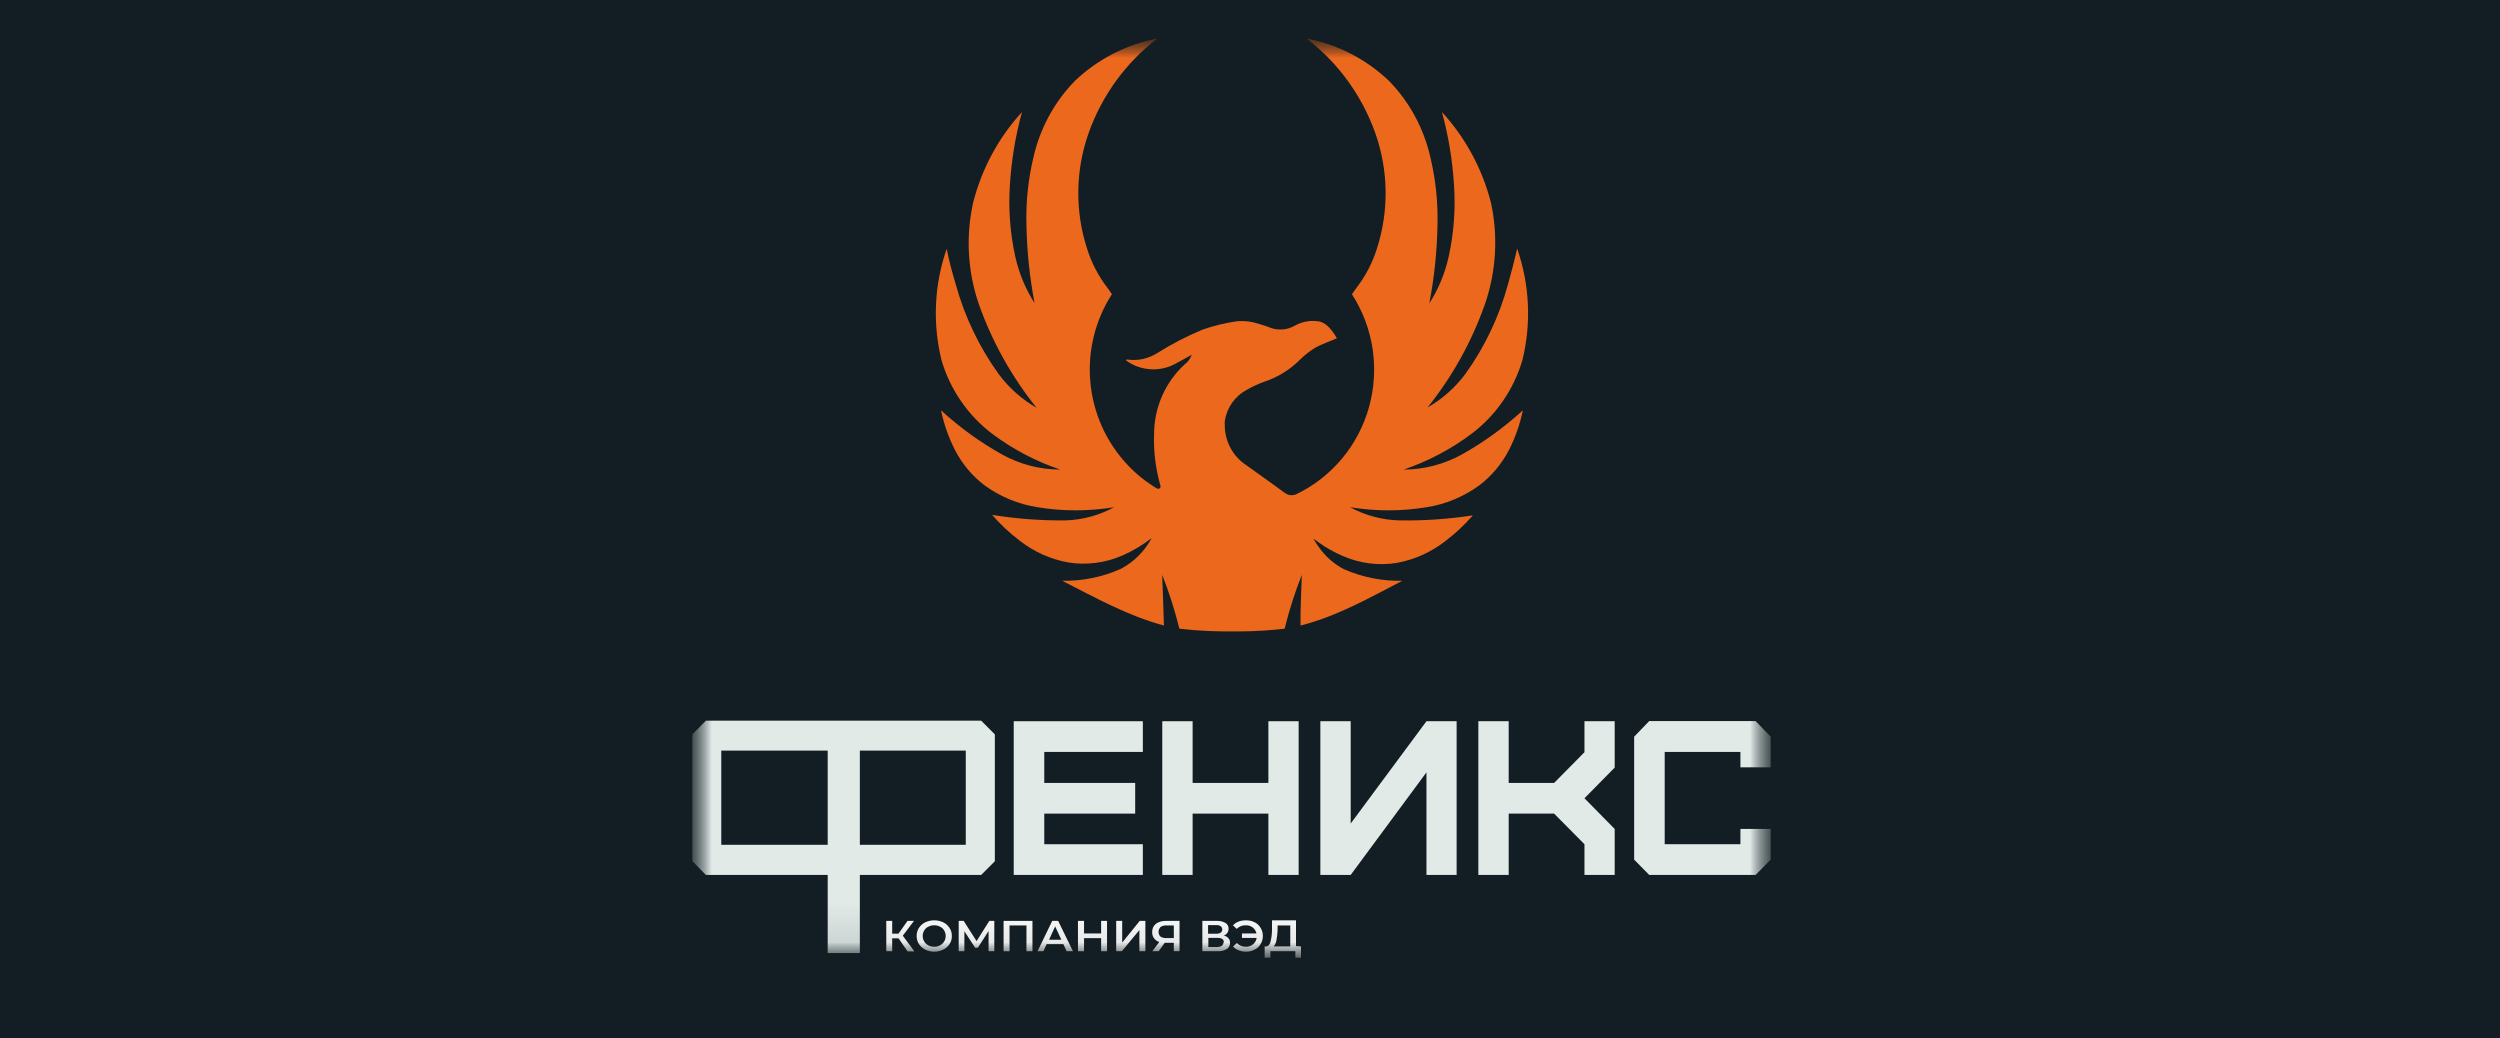<?xml version="1.0" encoding="UTF-8"?> <svg xmlns="http://www.w3.org/2000/svg" width="65" height="27" viewBox="0 0 65 27" fill="none"> <path d="M0 0H65V27H0V0Z" fill="#121E23"></path> <mask id="mask0_1_32" style="mask-type:luminance" maskUnits="userSpaceOnUse" x="18" y="1" width="29" height="24"> <path d="M46.137 1H18V25H46.137V1Z" fill="white"></path> </mask> <g mask="url(#mask0_1_32)"> <mask id="mask1_1_32" style="mask-type:luminance" maskUnits="userSpaceOnUse" x="18" y="1" width="29" height="24"> <path d="M46.038 1H18V24.899H46.038V1Z" fill="white"></path> </mask> <g mask="url(#mask1_1_32)"> <path d="M36.495 12.209C37.129 11.994 37.725 11.68 38.262 11.277C38.894 10.799 39.357 10.129 39.582 9.365C39.819 8.404 39.771 7.394 39.445 6.461C39.377 6.774 39.294 7.082 39.209 7.388C38.981 8.227 38.606 9.017 38.101 9.721C37.836 10.077 37.5 10.375 37.116 10.595C37.761 9.791 38.266 8.882 38.609 7.907C38.9 7.062 38.955 6.152 38.767 5.278C38.542 4.394 38.103 3.581 37.49 2.912C37.659 3.53 37.764 4.164 37.804 4.805C37.847 5.43 37.801 6.057 37.667 6.669C37.571 7.103 37.4 7.517 37.161 7.89C37.29 7.226 37.361 6.552 37.374 5.875C37.392 5.271 37.329 4.666 37.187 4.078C37.016 3.33 36.643 2.645 36.11 2.099C35.514 1.534 34.771 1.153 33.968 1C34.787 1.626 35.408 2.48 35.756 3.457C36.1 4.425 36.116 5.481 35.801 6.459C35.687 6.826 35.509 7.17 35.276 7.474C35.229 7.536 35.189 7.594 35.151 7.651C35.427 8.079 35.61 8.562 35.687 9.067C35.763 9.572 35.732 10.088 35.596 10.58C35.459 11.072 35.221 11.529 34.895 11.92C34.57 12.31 34.166 12.627 33.71 12.847C33.661 12.87 33.607 12.88 33.553 12.874C33.5 12.869 33.449 12.848 33.406 12.816C33.342 12.768 33.278 12.72 33.212 12.675C32.99 12.512 32.647 12.268 32.371 12.072C32.206 11.957 32.071 11.802 31.98 11.622C31.888 11.441 31.841 11.241 31.844 11.038C31.841 11.008 31.841 10.979 31.844 10.949C31.869 10.779 31.934 10.617 32.032 10.476C32.13 10.336 32.259 10.22 32.409 10.139C32.559 10.052 32.718 9.98 32.881 9.921C33.221 9.809 33.531 9.618 33.786 9.365C33.918 9.232 34.066 9.117 34.227 9.023C34.324 8.97 34.759 8.796 34.759 8.796C34.759 8.796 34.556 8.394 34.286 8.356C34.072 8.322 33.853 8.362 33.663 8.468C33.562 8.527 33.448 8.56 33.332 8.567C33.216 8.574 33.099 8.553 32.992 8.507C32.903 8.473 32.812 8.443 32.721 8.418C32.544 8.359 32.358 8.336 32.172 8.351C31.868 8.394 31.568 8.466 31.277 8.566C30.861 8.738 30.461 8.945 30.08 9.185C29.853 9.327 29.585 9.385 29.322 9.35C29.307 9.35 29.281 9.336 29.279 9.372C29.466 9.509 29.688 9.588 29.919 9.601C30.15 9.615 30.379 9.561 30.581 9.446C30.71 9.379 30.84 9.303 30.984 9.224C30.949 9.324 30.885 9.412 30.8 9.475C30.552 9.703 30.353 9.981 30.216 10.291C30.08 10.601 30.008 10.937 30.006 11.277C29.989 11.733 30.045 12.19 30.172 12.629C30.175 12.641 30.175 12.654 30.172 12.666C30.168 12.678 30.161 12.688 30.151 12.696C30.141 12.704 30.13 12.708 30.117 12.709C30.105 12.71 30.093 12.707 30.082 12.701C29.8 12.534 29.542 12.327 29.317 12.087C28.764 11.502 28.423 10.745 28.349 9.939C28.275 9.134 28.473 8.326 28.91 7.649C28.873 7.591 28.832 7.534 28.785 7.472C28.552 7.167 28.375 6.823 28.261 6.456C27.946 5.478 27.962 4.422 28.306 3.454C28.654 2.478 29.275 1.625 30.094 1C29.291 1.153 28.548 1.534 27.951 2.099C27.419 2.643 27.046 3.326 26.874 4.071C26.732 4.659 26.669 5.263 26.688 5.868C26.701 6.545 26.772 7.219 26.9 7.883C26.661 7.51 26.49 7.096 26.395 6.662C26.261 6.05 26.215 5.422 26.258 4.798C26.298 4.16 26.403 3.528 26.572 2.912C25.957 3.583 25.519 4.4 25.297 5.287C25.107 6.162 25.161 7.071 25.452 7.916C25.799 8.891 26.306 9.799 26.952 10.603C26.568 10.382 26.233 10.085 25.967 9.728C25.46 9.024 25.081 8.234 24.85 7.395C24.758 7.089 24.675 6.781 24.614 6.468C24.29 7.4 24.244 8.407 24.479 9.365C24.704 10.128 25.165 10.799 25.795 11.277C26.333 11.68 26.931 11.995 27.566 12.209C27.041 12.208 26.524 12.075 26.062 11.821C25.488 11.501 24.953 11.114 24.467 10.669C24.541 11.028 24.663 11.374 24.829 11.7C25.014 12.059 25.276 12.373 25.596 12.617C26.005 12.915 26.478 13.111 26.976 13.188C27.635 13.296 28.306 13.296 28.965 13.188C28.578 13.399 28.148 13.517 27.708 13.53C27.067 13.537 26.427 13.489 25.795 13.387C26.008 13.632 26.246 13.855 26.503 14.051C26.876 14.344 27.314 14.541 27.779 14.625C28.252 14.699 28.736 14.637 29.175 14.446C29.449 14.327 29.707 14.173 29.943 13.989C29.762 14.329 29.486 14.607 29.149 14.787C28.667 15.003 28.143 15.11 27.616 15.1C28.476 15.538 29.326 16.013 30.262 16.264C30.247 15.825 30.236 15.387 30.217 14.947C30.397 15.402 30.547 15.87 30.663 16.346C30.802 16.362 30.939 16.374 31.076 16.386C31.329 16.405 31.58 16.415 31.832 16.417H32.231C32.622 16.415 33.013 16.391 33.401 16.346C33.517 15.87 33.667 15.402 33.847 14.947C33.833 15.277 33.824 15.609 33.814 15.937C33.814 16.047 33.814 16.154 33.814 16.264C34.759 16.025 35.6 15.547 36.46 15.1C35.938 15.112 35.42 15.009 34.941 14.799C34.676 14.66 34.449 14.457 34.279 14.209C34.231 14.143 34.187 14.073 34.147 14.001L34.277 14.097C34.476 14.24 34.69 14.361 34.915 14.457C35.354 14.649 35.838 14.711 36.311 14.637C36.776 14.553 37.214 14.356 37.586 14.063C37.844 13.867 38.082 13.644 38.295 13.399C37.661 13.497 37.02 13.541 36.379 13.53C35.934 13.519 35.497 13.402 35.104 13.188C35.763 13.296 36.434 13.296 37.093 13.188C37.588 13.11 38.059 12.914 38.465 12.617C38.785 12.373 39.047 12.059 39.233 11.7C39.399 11.374 39.52 11.028 39.594 10.669C39.108 11.114 38.573 11.501 38 11.821C37.538 12.075 37.021 12.208 36.495 12.209Z" fill="#EC681D"></path> <path d="M26.357 22.748H29.714V21.95H27.151V21.154H29.515V20.356H27.151V19.55H29.714V18.752H26.357V22.748Z" fill="#E1EAE7"></path> <path d="M32.978 20.356H31.008V18.752H30.219V22.748H31.008V21.154H32.978V22.748H33.765V18.752H32.978V20.356Z" fill="#E1EAE7"></path> <path d="M35.118 21.412V18.752H34.329V22.748H35.118L37.088 20.081V22.748H37.872V18.752H37.088L35.118 21.412Z" fill="#E1EAE7"></path> <path d="M41.196 19.558L40.407 20.356H39.226V18.752H38.437V22.748H39.226V21.154H40.407L41.196 21.95V22.748H41.982V21.553L41.196 20.755L41.982 19.957V18.752H41.196V19.558Z" fill="#E1EAE7"></path> <path d="M46.038 19.95V19.154L45.646 18.747H42.88L42.488 19.154V22.351L42.88 22.748H45.646L46.038 22.351V21.553H45.251V21.95H43.282V19.55H45.251V19.95H46.038Z" fill="#E1EAE7"></path> <path d="M25.511 18.738H18.352L18 19.094V22.387L18.352 22.748H21.52V24.779H22.356V22.748H25.511L25.866 22.392V19.094L25.511 18.738ZM18.753 21.964V19.515H21.52V21.964H18.753ZM25.11 21.964H22.356V19.515H25.11V21.964Z" fill="#E1EAE7"></path> <path d="M23.362 24.397H23.197V24.732H23.043V23.943H23.197V24.275H23.36L23.596 23.943H23.764L23.473 24.328L23.773 24.736H23.596L23.362 24.397Z" fill="white"></path> <path d="M24.054 24.689C23.988 24.656 23.931 24.606 23.891 24.543C23.852 24.481 23.832 24.409 23.832 24.335C23.832 24.262 23.852 24.189 23.891 24.127C23.931 24.064 23.988 24.014 24.054 23.981C24.128 23.946 24.209 23.928 24.29 23.928C24.372 23.928 24.453 23.946 24.526 23.981C24.593 24.014 24.649 24.064 24.689 24.127C24.729 24.189 24.75 24.261 24.748 24.335C24.75 24.41 24.73 24.483 24.689 24.545C24.649 24.607 24.593 24.657 24.526 24.689C24.453 24.725 24.372 24.744 24.29 24.744C24.208 24.744 24.128 24.725 24.054 24.689ZM24.441 24.579C24.486 24.556 24.523 24.521 24.548 24.478C24.574 24.435 24.588 24.386 24.588 24.335C24.588 24.284 24.574 24.235 24.548 24.192C24.523 24.148 24.486 24.114 24.441 24.094C24.395 24.069 24.343 24.057 24.29 24.058C24.237 24.057 24.184 24.069 24.137 24.094C24.092 24.114 24.055 24.148 24.03 24.192C24.004 24.235 23.99 24.284 23.99 24.335C23.99 24.386 24.004 24.435 24.03 24.478C24.055 24.521 24.092 24.556 24.137 24.579C24.184 24.603 24.237 24.616 24.29 24.615C24.343 24.616 24.395 24.603 24.441 24.579Z" fill="white"></path> <path d="M25.703 24.732V24.206L25.424 24.641H25.353L25.074 24.213V24.732H24.926V23.943H25.055L25.391 24.469L25.722 23.943H25.852V24.732H25.703Z" fill="white"></path> <path d="M26.844 23.943V24.732H26.688V24.062H26.248V24.732H26.093V23.943H26.844Z" fill="white"></path> <path d="M27.647 24.548H27.212L27.129 24.732H26.976L27.358 23.943H27.512L27.897 24.732H27.732L27.647 24.548ZM27.595 24.433L27.434 24.086L27.276 24.433H27.595Z" fill="white"></path> <path d="M28.783 23.943V24.732H28.629V24.392H28.185V24.732H28.027V23.943H28.185V24.27H28.629V23.943H28.783Z" fill="white"></path> <path d="M29.021 23.943H29.177V24.507L29.633 23.943H29.78V24.732H29.624V24.182L29.168 24.732H29.021V23.943Z" fill="white"></path> <path d="M30.668 23.943V24.732H30.519V24.512H30.283L30.125 24.732H29.959L30.141 24.493C30.087 24.475 30.039 24.441 30.004 24.395C29.971 24.348 29.954 24.292 29.957 24.235C29.955 24.18 29.97 24.126 29.999 24.079C30.03 24.033 30.074 23.998 30.125 23.979C30.184 23.954 30.247 23.942 30.311 23.943H30.668ZM30.169 24.11C30.139 24.142 30.122 24.185 30.122 24.23C30.122 24.274 30.139 24.317 30.169 24.349C30.212 24.378 30.262 24.392 30.314 24.39H30.519V24.062H30.325C30.27 24.058 30.215 24.073 30.169 24.105V24.11Z" fill="white"></path> <path d="M31.936 24.39C31.952 24.406 31.963 24.425 31.971 24.446C31.979 24.467 31.982 24.489 31.981 24.512C31.982 24.544 31.975 24.576 31.961 24.604C31.946 24.632 31.925 24.657 31.898 24.674C31.827 24.716 31.745 24.736 31.662 24.732H31.261V23.943H31.639C31.717 23.939 31.795 23.958 31.863 23.998C31.889 24.013 31.91 24.035 31.924 24.062C31.938 24.088 31.945 24.119 31.943 24.149C31.944 24.187 31.932 24.225 31.91 24.256C31.887 24.287 31.855 24.311 31.818 24.323C31.863 24.333 31.904 24.357 31.936 24.39ZM31.41 24.277H31.622C31.663 24.28 31.703 24.27 31.738 24.249C31.751 24.24 31.762 24.227 31.769 24.212C31.776 24.198 31.779 24.181 31.778 24.165C31.779 24.149 31.775 24.133 31.768 24.118C31.761 24.104 31.751 24.091 31.738 24.082C31.703 24.06 31.663 24.05 31.622 24.053H31.41V24.277ZM31.821 24.5C31.821 24.423 31.764 24.385 31.653 24.385H31.417V24.624H31.653C31.752 24.617 31.809 24.579 31.809 24.5H31.821Z" fill="white"></path> <path d="M32.624 23.981C32.688 24.013 32.742 24.064 32.777 24.127C32.816 24.189 32.835 24.262 32.834 24.335C32.835 24.409 32.815 24.482 32.777 24.545C32.741 24.608 32.688 24.657 32.624 24.689C32.554 24.726 32.477 24.744 32.399 24.744C32.332 24.744 32.266 24.732 32.203 24.708C32.148 24.687 32.099 24.654 32.059 24.61L32.158 24.519C32.189 24.55 32.226 24.575 32.267 24.592C32.307 24.608 32.351 24.616 32.395 24.615C32.461 24.616 32.526 24.595 32.579 24.552C32.629 24.511 32.663 24.452 32.673 24.387H32.291V24.27H32.669C32.655 24.209 32.621 24.154 32.572 24.115C32.52 24.076 32.457 24.056 32.392 24.058C32.349 24.056 32.305 24.063 32.264 24.079C32.224 24.095 32.187 24.12 32.156 24.151L32.057 24.06C32.096 24.016 32.146 23.982 32.201 23.962C32.264 23.938 32.33 23.927 32.397 23.929C32.476 23.927 32.554 23.945 32.624 23.981Z" fill="white"></path> <path d="M33.826 24.607V24.899H33.679V24.732H33.03V24.899H32.881V24.607H32.917C32.971 24.607 33.009 24.567 33.03 24.497C33.057 24.395 33.071 24.288 33.072 24.182V23.929H33.696V24.598L33.826 24.607ZM33.184 24.459C33.175 24.514 33.152 24.565 33.117 24.607H33.547V24.062H33.217V24.203C33.212 24.289 33.201 24.375 33.186 24.459H33.184Z" fill="white"></path> </g> </g> </svg> 